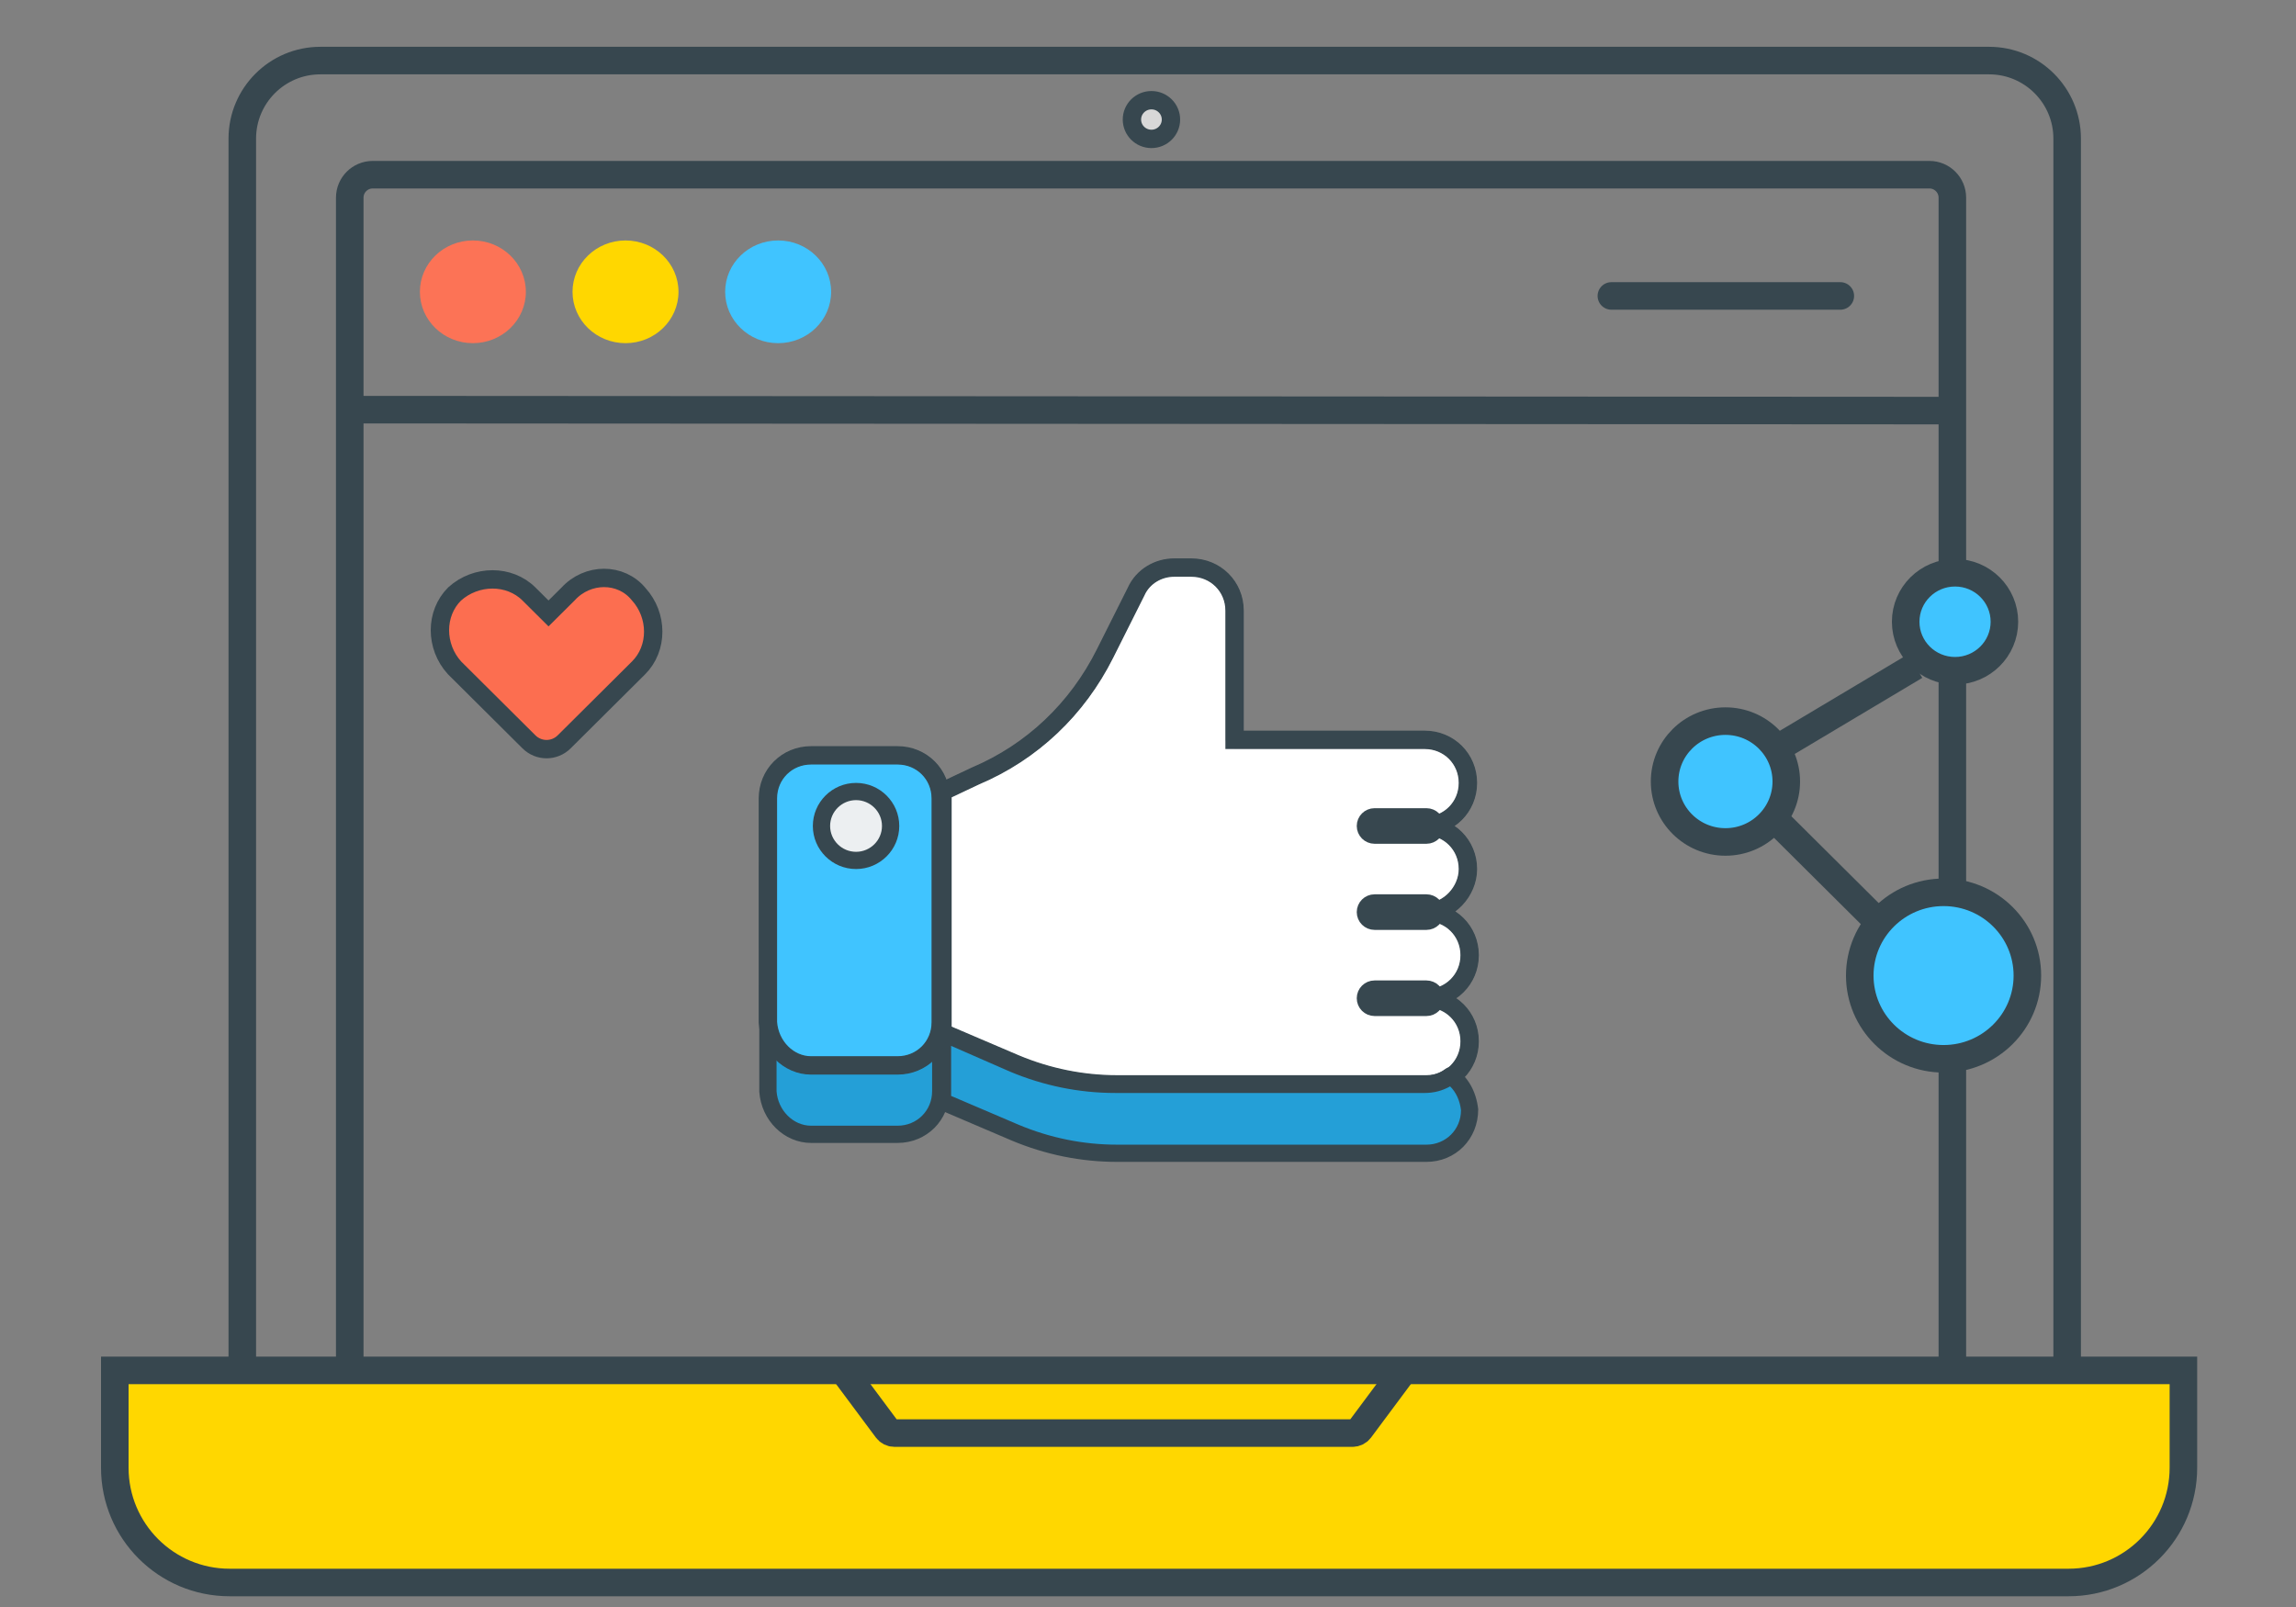 <?xml version="1.0" encoding="UTF-8"?> <svg xmlns="http://www.w3.org/2000/svg" xmlns:xlink="http://www.w3.org/1999/xlink" width="250px" height="175px" viewBox="0 0 250 175" version="1.1"><rect x="0" y="0" width="250" height="175" fill="#808080" stroke="none"/><title>Social Media App Dev</title><g id="Page-1" stroke="none" stroke-width="1" fill="none" fill-rule="evenodd"><g id="Software-Development-Solutions" transform="translate(-858, -3798)"><g id="Social-Media-App-Dev" transform="translate(858, 3798)"><rect id="Rectangle" x="0" y="0" width="250" height="174.006"></rect><g id="Group-17" transform="translate(11, 5.096)"><path d="M205.583,1.5 C207.93,1.5 210.055,2.451 211.593,3.99 C213.131,5.528 214.083,7.653 214.083,10 L214.083,10 L214.083,145.736 L15.382,145.736 L15.382,10 C15.382,7.653 16.334,5.528 17.872,3.99 C19.41,2.451 21.535,1.5 23.882,1.5 L23.882,1.5 Z" id="Rectangle" stroke="#37474F" stroke-width="3"></path><path d="M199.083,13.929 C199.773,13.929 200.398,14.209 200.85,14.661 C201.303,15.114 201.583,15.739 201.583,16.429 L201.583,16.429 L201.583,158.165 L27.083,158.165 L27.083,16.429 C27.083,15.739 27.362,15.114 27.815,14.661 C28.267,14.209 28.892,13.929 29.583,13.929 L29.583,13.929 Z" id="Rectangle" stroke="#37474F" stroke-width="3"></path><ellipse id="Oval" stroke="#37474F" stroke-width="2" fill="#D8D8D8" cx="114.375" cy="7.923" rx="2.125" ry="2.107"></ellipse><path d="M226.74,144.134 L226.74,154.735 C226.74,158.187 225.341,161.312 223.079,163.574 C220.817,165.836 217.692,167.235 214.24,167.235 L214.24,167.235 L14,167.235 C10.548,167.235 7.423,165.836 5.161,163.574 C2.899,161.312 1.5,158.187 1.5,154.735 L1.5,154.735 L1.5,144.134 L226.74,144.134 Z" id="Rectangle" stroke="#37474F" stroke-width="3" fill="#FFD700"></path><path d="M81.252,144.75 L85.579,150.562 C85.768,150.815 86.065,150.964 86.381,150.964 L136.278,150.964 C136.594,150.964 136.892,150.815 137.081,150.562 L141.408,144.75 L141.408,144.75" id="Path-5" stroke="#37474F" stroke-width="3" stroke-linecap="round"></path><g id="Socials" transform="translate(28.75, 20.974)"><g id="Likes" transform="translate(42.5, 34.801)" fill-rule="nonzero"><path d="M6.068,62.655 L15.478,62.655 C18.113,62.655 20.183,60.592 20.183,57.965 L20.183,33.579 C20.183,30.952 18.113,28.889 15.478,28.889 L6.068,28.889 C3.433,28.889 1.363,30.952 1.363,33.579 L1.363,57.965 C1.551,60.592 3.621,62.655 6.068,62.655 Z" id="Path" fill="#249FD7"></path><path d="M15.48,63.593 L6.07,63.593 C3.128,63.593 0.65,61.15 0.426,58.031 L0.424,33.579 C0.424,30.423 2.904,27.951 6.07,27.951 L15.48,27.951 C18.645,27.951 21.126,30.423 21.126,33.579 L21.126,57.965 C21.126,61.122 18.645,63.593 15.48,63.593 Z M6.07,29.827 C3.958,29.827 2.306,31.474 2.306,33.579 L2.306,57.965 C2.456,60.038 4.111,61.717 6.07,61.717 L15.48,61.717 C17.591,61.717 19.243,60.068 19.243,57.965 L19.243,33.579 C19.243,31.474 17.591,29.827 15.48,29.827 L6.07,29.827 L6.07,29.827 Z" id="Shape" fill="#37474F"></path><path d="M77.583,33.766 C77.583,31.14 75.513,29.077 72.878,29.077 C75.513,29.077 77.583,27.013 77.583,24.387 C77.583,21.761 75.513,19.697 72.878,19.697 L52.176,19.697 L52.176,5.628 C52.176,3.002 50.106,0.938 47.471,0.938 L45.59,0.938 C43.896,0.938 42.202,1.876 41.449,3.564 L38.062,10.318 C35.051,16.321 30.157,21.01 23.947,23.637 L20.371,25.325 L20.371,51.587 L28.276,54.964 C31.851,56.465 35.615,57.215 39.379,57.215 L73.067,57.215 C75.701,57.215 77.772,55.151 77.772,52.525 C77.772,49.899 75.701,47.836 73.067,47.836 C75.701,47.836 77.772,45.772 77.772,43.146 C77.772,40.52 75.701,38.456 73.067,38.456 C75.513,38.456 77.583,36.205 77.583,33.766 Z" id="Path" stroke="#37474F" stroke-width="2" fill="#FFFFFF"></path><path d="M73.066,58.153 L39.379,58.153 C35.445,58.153 31.588,57.37 27.91,55.828 L20,52.45 C19.654,52.302 19.43,51.964 19.43,51.589 L19.43,25.327 C19.43,24.965 19.639,24.634 19.968,24.479 L23.544,22.79 C29.544,20.252 34.26,15.801 37.22,9.899 L40.608,3.146 C41.453,1.249 43.416,0 45.591,0 L47.473,0 C50.641,0 53.119,2.472 53.119,5.628 L53.119,18.759 L72.88,18.759 C76.047,18.759 78.526,21.231 78.526,24.387 C78.526,26.366 77.549,28.077 76.042,29.077 C77.551,30.076 78.526,31.787 78.526,33.766 C78.526,35.625 77.546,37.342 76.11,38.377 C77.687,39.364 78.714,41.112 78.714,43.146 C78.714,45.125 77.737,46.836 76.23,47.835 C77.739,48.835 78.714,50.546 78.714,52.525 C78.712,55.682 76.234,58.153 73.066,58.153 Z M21.312,50.968 L28.646,54.101 C32.084,55.543 35.698,56.277 39.379,56.277 L73.066,56.277 C75.176,56.277 76.83,54.628 76.83,52.525 C76.83,50.42 75.176,48.773 73.066,48.773 C72.547,48.773 72.125,48.353 72.125,47.836 C72.125,47.318 72.547,46.898 73.066,46.898 C75.176,46.898 76.83,45.251 76.83,43.146 C76.83,41.041 75.176,39.394 73.066,39.394 C72.547,39.394 72.125,38.974 72.125,38.456 C72.125,37.938 72.547,37.518 73.066,37.518 C74.937,37.518 76.642,35.731 76.642,33.767 C76.642,31.662 74.988,30.015 72.878,30.015 C72.359,30.015 71.937,29.595 71.937,29.077 C71.937,28.559 72.359,28.139 72.878,28.139 C74.988,28.139 76.642,26.492 76.642,24.387 C76.642,22.283 74.988,20.636 72.878,20.636 L52.176,20.636 C51.657,20.636 51.235,20.215 51.235,19.698 L51.235,5.628 C51.235,3.523 49.581,1.876 47.471,1.876 L45.59,1.876 C44.159,1.876 42.87,2.688 42.311,3.945 L38.905,10.738 C35.741,17.043 30.697,21.802 24.316,24.501 L21.312,25.919 L21.312,50.968 Z" id="Shape" fill="#37474F"></path><path d="M25.454,28.139 C25.089,28.139 24.743,27.927 24.59,27.572 C24.385,27.098 24.604,26.546 25.082,26.34 C31.847,23.423 37.361,18.251 40.61,11.773 L44.191,4.823 C44.428,4.362 44.998,4.183 45.458,4.418 C45.919,4.654 46.103,5.221 45.864,5.68 L42.288,12.621 C38.848,19.483 32.999,24.97 25.829,28.06 C25.704,28.114 25.578,28.139 25.454,28.139 Z" id="Path" fill="#FFFFFF"></path><path d="M75.701,56.277 C74.948,56.84 74.007,57.215 72.878,57.215 L39.191,57.215 C35.427,57.215 31.663,56.465 28.087,54.964 L20.371,51.587 L20.371,59.091 L28.275,62.467 C31.851,63.968 35.615,64.719 39.379,64.719 L73.066,64.719 C75.701,64.719 77.771,62.655 77.771,60.029 C77.583,58.34 76.83,57.027 75.701,56.277 Z" id="Path" fill="#249FD7"></path><path d="M73.066,65.656 L39.379,65.656 C35.445,65.656 31.588,64.874 27.91,63.332 L20,59.954 C19.654,59.805 19.43,59.466 19.43,59.091 L19.43,51.587 C19.43,51.27 19.59,50.975 19.857,50.803 C20.122,50.627 20.459,50.602 20.751,50.728 L28.467,54.105 C31.896,55.543 35.509,56.277 39.191,56.277 L72.878,56.277 C73.708,56.277 74.47,56.024 75.136,55.527 C75.458,55.288 75.893,55.279 76.222,55.497 C77.607,56.42 78.49,57.992 78.704,59.926 C78.712,63.186 76.234,65.656 73.066,65.656 Z M21.312,58.472 L28.646,61.605 C32.084,63.049 35.698,63.781 39.379,63.781 L73.066,63.781 C75.176,63.781 76.83,62.132 76.83,60.029 C76.712,58.988 76.294,58.069 75.644,57.434 C74.801,57.911 73.875,58.153 72.88,58.153 L39.192,58.153 C35.259,58.153 31.401,57.37 27.724,55.828 L21.314,53.024 L21.314,58.472 L21.312,58.472 L21.312,58.472 Z" id="Shape" fill="#37474F"></path><path d="M6.068,55.151 L15.478,55.151 C18.113,55.151 20.183,53.088 20.183,50.462 L20.183,26.075 C20.183,23.449 18.113,21.385 15.478,21.385 L6.068,21.385 C3.433,21.385 1.363,23.449 1.363,26.075 L1.363,50.462 C1.551,53.088 3.621,55.151 6.068,55.151 Z" id="Path" stroke="#37474F" stroke-width="2" fill="#40C4FF"></path><g id="Group" transform="translate(0.231, 20.315)" fill="#37474F"><path d="M15.249,35.775 L5.839,35.775 C2.897,35.775 0.419,33.332 0.195,30.213 L0.193,5.76 C0.193,2.605 2.673,0.132 5.839,0.132 L15.249,0.132 C18.414,0.132 20.895,2.605 20.895,5.76 L20.895,30.147 C20.895,33.304 18.414,35.775 15.249,35.775 Z M5.839,2.009 C3.727,2.009 2.075,3.656 2.075,5.76 L2.075,30.147 C2.226,32.222 3.88,33.899 5.839,33.899 L15.249,33.899 C17.36,33.899 19.013,32.25 19.013,30.147 L19.013,5.76 C19.013,3.656 17.36,2.009 15.249,2.009 L5.839,2.009 Z" id="Shape"></path><path d="M72.836,9.7 L67.19,9.7 C66.67,9.7 66.249,9.28 66.249,8.762 C66.249,8.244 66.67,7.824 67.19,7.824 L72.836,7.824 C73.355,7.824 73.777,8.244 73.777,8.762 C73.777,9.279 73.357,9.7 72.836,9.7 Z" id="Path" stroke="#37474F" stroke-width="2"></path><path d="M72.836,19.079 L67.19,19.079 C66.67,19.079 66.249,18.659 66.249,18.141 C66.249,17.624 66.67,17.203 67.19,17.203 L72.836,17.203 C73.355,17.203 73.777,17.624 73.777,18.141 C73.777,18.659 73.357,19.079 72.836,19.079 Z" id="Path" stroke="#37474F" stroke-width="2"></path><path d="M72.836,28.459 L67.19,28.459 C66.67,28.459 66.249,28.039 66.249,27.521 C66.249,27.003 66.67,26.583 67.19,26.583 L72.836,26.583 C73.355,26.583 73.777,27.003 73.777,27.521 C73.777,28.039 73.357,28.459 72.836,28.459 Z" id="Path" stroke="#37474F" stroke-width="2"></path></g><ellipse id="Oval" fill="#ECEFF1" cx="10.961" cy="29.077" rx="3.764" ry="3.752"></ellipse><path d="M10.961,33.766 C8.368,33.766 6.256,31.661 6.256,29.077 C6.256,26.492 8.368,24.387 10.961,24.387 C13.554,24.387 15.666,26.492 15.666,29.077 C15.666,31.661 13.556,33.766 10.961,33.766 Z M10.961,26.262 C9.404,26.262 8.138,27.525 8.138,29.076 C8.138,30.628 9.405,31.89 10.961,31.89 C12.517,31.89 13.784,30.628 13.784,29.076 C13.784,27.525 12.517,26.262 10.961,26.262 Z" id="Shape" fill="#37474F"></path></g><g id="Group-31" transform="translate(140, 34.801)" stroke="#37474F" stroke-width="3"><ellipse id="Oval" fill="#40C4FF" cx="31.875" cy="45.366" rx="9.125" ry="9.065"></ellipse><ellipse id="Oval" fill="#40C4FF" cx="8.125" cy="24.237" rx="6.625" ry="6.579"></ellipse><ellipse id="Oval" fill="#40C4FF" cx="33.125" cy="6.836" rx="5.375" ry="5.336"></ellipse><line x1="15" y1="19.886" x2="27.5" y2="12.429" id="Line-5" stroke-linecap="square"></line><line x1="15" y1="29.83" x2="23.75" y2="38.53" id="Line-6" stroke-linecap="square"></line></g><g id="Group-14"><ellipse id="Oval" fill="#FC7356" cx="11.739" cy="5.708" rx="5.769" ry="5.593"></ellipse><ellipse id="Oval" fill="#FFD700" cx="28.359" cy="5.708" rx="5.769" ry="5.593"></ellipse><ellipse id="Oval" fill="#40C4FF" cx="44.978" cy="5.708" rx="5.769" ry="5.593"></ellipse><line x1="135.704" y1="6.157" x2="160.633" y2="6.157" id="Line-3" stroke="#37474F" stroke-width="3" stroke-linecap="round"></line><line x1="0.178" y1="18.54" x2="171.25" y2="18.643" id="Line" stroke="#37474F" stroke-width="3" stroke-linecap="square"></line><path d="M22.107,38.614 L19.976,40.732 L17.845,38.614 C15.715,36.495 12.093,36.495 9.749,38.614 L9.749,38.614 C7.618,40.732 7.618,44.334 9.749,46.664 L17.845,54.715 C18.911,55.774 20.615,55.774 21.681,54.715 L29.777,46.664 C31.908,44.546 31.908,40.944 29.777,38.614 L29.777,38.614 C27.86,36.283 24.237,36.283 22.107,38.614 Z" id="Path" stroke="#37474F" stroke-width="2" fill="#FC6E50" fill-rule="nonzero"></path></g></g></g></g></g></g></svg> 